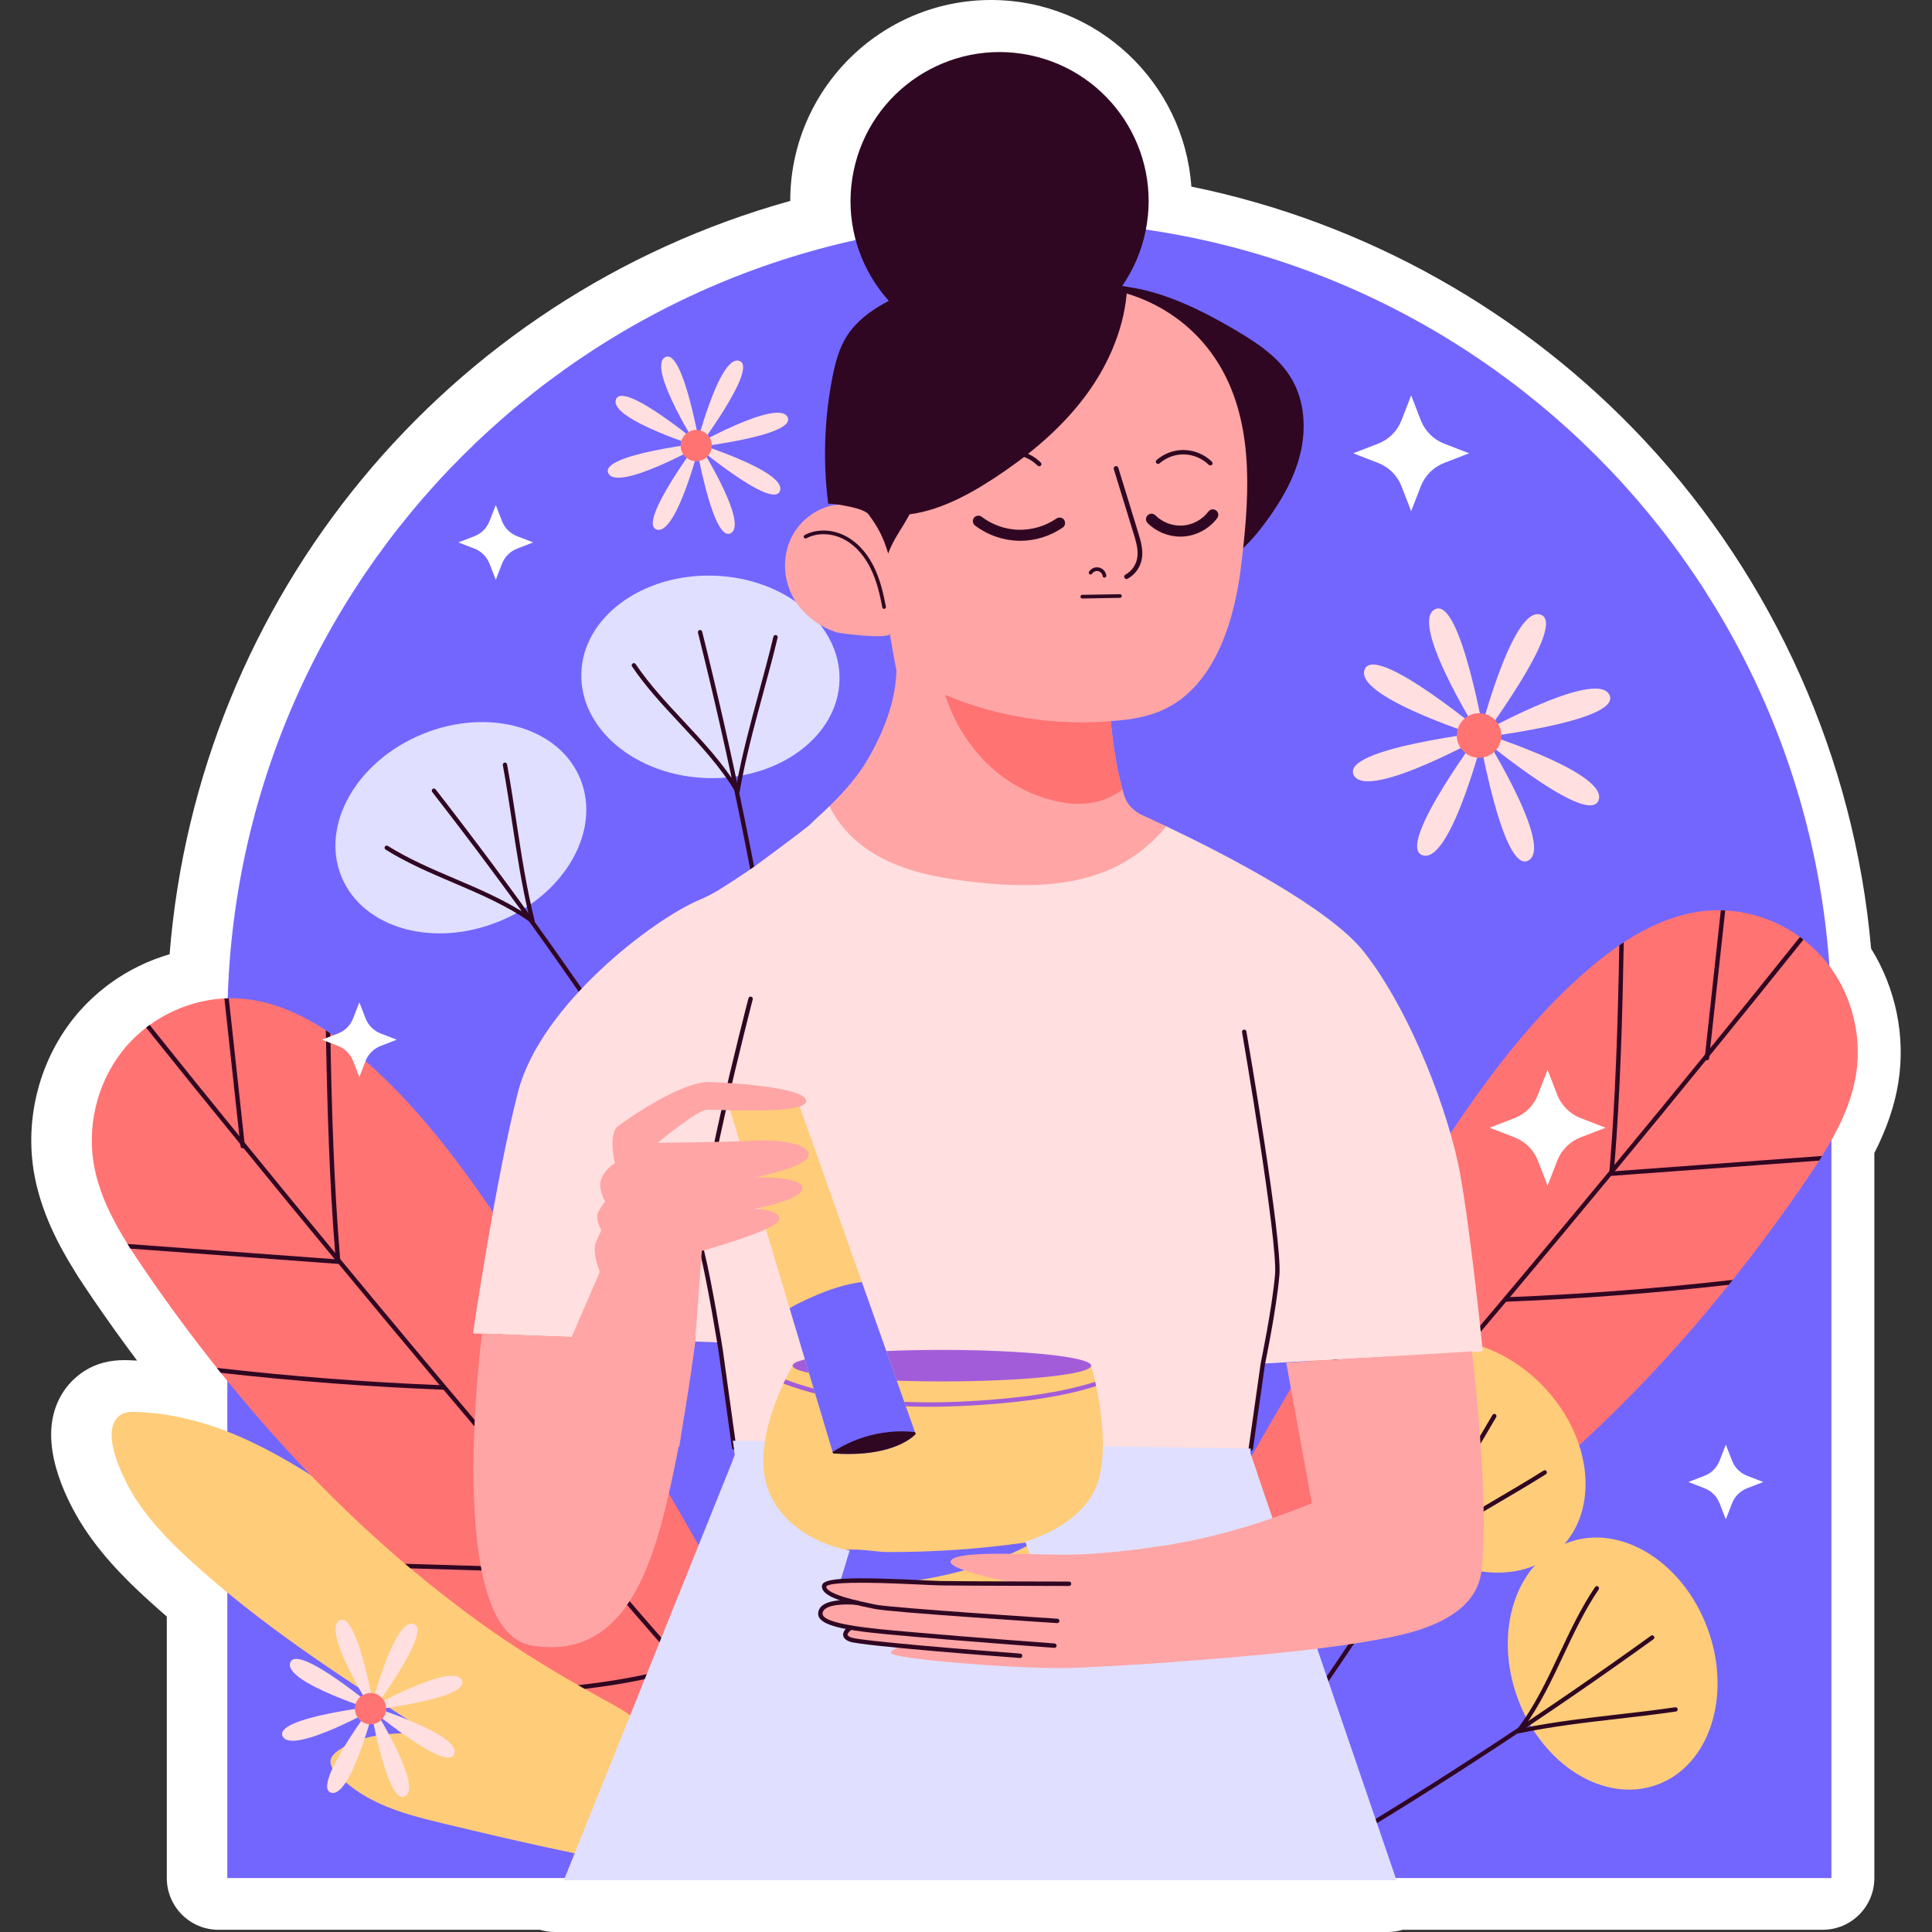 <?xml version="1.0" encoding="UTF-8"?>
<!-- Generator: Adobe Illustrator 25.3.1, SVG Export Plug-In . SVG Version: 6.00 Build 0)  -->
<svg xmlns="http://www.w3.org/2000/svg" xmlns:xlink="http://www.w3.org/1999/xlink" version="1.1" id="Capa_1" x="0px" y="0px" viewBox="0 0 512 512" style="enable-background:new 0 0 512 512;" xml:space="preserve" width="512" height="512">
<rect x="0" y="0" width="512" height="512" fill="#333333" stroke="none"/>
<g>
	<path style="fill:#FFFFFF;" d="M147.079,512c-1.36,0-2.694-0.202-3.964-0.585H57.909c-7.568,0-13.704-6.136-13.704-13.704v-69.317   c-0.566-0.487-1.13-0.978-1.692-1.471c-7.109-6.251-14.477-13.237-20.209-21.966c-2.59-3.945-10.85-17.742-8.252-29.571   c1.126-5.133,4.134-9.447,8.468-12.148c3.013-1.879,6.439-2.793,10.47-2.793c0.488,0,0.976,0.013,1.456,0.032   c0.629,0.024,1.256,0.057,1.884,0.097c-4.038-5.388-7.997-10.925-11.828-16.542c-1.274-1.874-2.537-3.757-3.777-5.667   c-0.063-0.097-0.347-0.551-0.347-0.551c-0.233-0.37-0.463-0.742-0.678-1.113c-3.836-6.162-9.049-15.543-10.795-26.567   c-2.387-15.204,2.252-31.058,12.405-42.425c2.045-2.265,4.228-4.294,6.539-6.084c0.498-0.406,1.017-0.791,1.545-1.165   c4.666-3.37,9.982-5.945,15.551-7.578c7.56-94.567,73.242-174.217,164.478-199.635c0-0.01,0-0.019,0-0.029   C209.422,23.874,233.294,0,262.638,0c28.077,0,51.146,21.859,53.084,49.452c45.835,9.351,88.169,33.026,120.294,67.501   c34.317,36.827,55.482,84.432,59.838,134.415c6.53,10.507,9.163,23.193,7.242,35.421c-0.966,6.098-3.058,12.27-6.375,18.785   v192.136c0,7.568-6.136,13.704-13.704,13.704H371.72c-1.271,0.383-2.605,0.585-3.964,0.585H147.079z"/>
	<g>
		<path style="fill:#7366FF;" d="M485.35,497.711H370.09l-106.318-29.997l-114.361,29.997H60.241V271.16    c0-117.39,95.164-212.554,212.554-212.554h0c117.391,0,212.554,95.164,212.554,212.554V497.711z"/>
		<g>
			<g>
				<g>
					
						<ellipse transform="matrix(0.925 -0.379 0.379 0.925 -74.084 62.781)" style="fill:#E0DFFF;" cx="122.248" cy="219.358" rx="34.211" ry="26.824"/>
					<g>
						<path style="fill:#300722;" d="M174.072,293.328c-0.187,0-0.37-0.093-0.48-0.261c-18.385-28.454-38.253-56.439-59.052-83.18        c-0.194-0.249-0.15-0.608,0.1-0.801c0.246-0.194,0.606-0.151,0.801,0.1c20.819,26.766,40.706,54.778,59.11,83.26        c0.172,0.265,0.095,0.619-0.17,0.789C174.286,293.299,174.179,293.328,174.072,293.328z"/>
					</g>
					<g>
						<path style="fill:#300722;" d="M141.118,244.675c-0.117,0-0.233-0.036-0.332-0.107c-6.3-4.51-13.599-7.622-20.657-10.634        c-6.043-2.577-12.292-5.243-17.948-8.787c-0.267-0.167-0.348-0.52-0.181-0.787c0.167-0.267,0.521-0.347,0.787-0.181        c5.58,3.497,11.787,6.145,17.79,8.704c6.659,2.84,13.53,5.771,19.631,9.892c-1.987-8.355-3.254-16.705-4.483-24.796        c-0.753-4.957-1.531-10.084-2.472-15.218c-0.057-0.31,0.149-0.608,0.46-0.665c0.299-0.054,0.607,0.148,0.665,0.459        c0.944,5.151,1.723,10.286,2.478,15.253c1.296,8.537,2.636,17.366,4.818,26.157c0.058,0.232-0.036,0.475-0.233,0.61        C141.342,244.643,141.229,244.675,141.118,244.675z"/>
					</g>
				</g>
				<g>
					
						<ellipse transform="matrix(0.027 -1 1 0.027 3.739 362.729)" style="fill:#E0DFFF;" cx="188.195" cy="179.444" rx="26.824" ry="34.211"/>
					<g>
						<path style="fill:#300722;" d="M205.925,268.099c-0.275,0-0.519-0.201-0.563-0.482c-5.312-33.444-12.173-67.072-20.389-99.95        c-0.076-0.305,0.11-0.616,0.416-0.692c0.305-0.077,0.616,0.109,0.693,0.416c8.225,32.909,15.091,66.571,20.41,100.048        c0.049,0.311-0.163,0.603-0.475,0.654C205.985,268.097,205.955,268.099,205.925,268.099z"/>
					</g>
					<g>
						<path style="fill:#300722;" d="M195.451,210.276c-0.2,0-0.388-0.105-0.492-0.281c-3.939-6.671-9.355-12.469-14.595-18.075        c-4.485-4.8-9.124-9.764-12.864-15.293c-0.177-0.261-0.108-0.617,0.153-0.793c0.261-0.176,0.617-0.108,0.793,0.153        c3.69,5.454,8.297,10.386,12.754,15.153c4.941,5.29,10.041,10.746,13.956,16.983c1.559-8.441,3.774-16.588,5.92-24.481        c1.316-4.842,2.678-9.849,3.892-14.928c0.072-0.307,0.377-0.502,0.688-0.423c0.307,0.074,0.496,0.381,0.423,0.688        c-1.219,5.097-2.583,10.113-3.901,14.963c-2.264,8.33-4.606,16.944-6.164,25.862c-0.041,0.235-0.224,0.421-0.459,0.464        C195.519,210.273,195.485,210.276,195.451,210.276z"/>
					</g>
				</g>
			</g>
			<g>
				<path style="fill:#FFCC79;" d="M124.462,484.91c-0.982-0.234-1.964-0.469-2.945-0.706c-11.613-2.803-23.706-5.104-32.298-14.177      c-0.89-0.939-1.77-2.098-1.625-3.383c0.136-1.208,1.139-2.12,2.136-2.814c6.828-4.756,15.795-4.67,24.112-4.402      c-20.7-13.252-41.491-26.572-59.951-42.8c-6.535-5.745-12.996-11.88-17.799-19.192c-2.731-4.158-10.486-18.52-3.991-22.568      c1.203-0.75,2.712-0.756,4.129-0.699c24.123,0.967,43.311,14.59,62.572,27.678c15.223,10.345,30.55,20.945,45.488,31.815      c12.384,9.012,27.016,19.93,34.718,33.525c3.252,5.739,7.311,13.576,6.481,20.396c-1.379,11.347-16.74,6.939-24.229,5.427      C148.949,490.522,136.68,487.822,124.462,484.91z"/>
				<g>
					<path style="fill:#FF7373;" d="M209.318,464.327c-0.731,1.873-1.964,3.38-3.495,4.522c-0.32,0.228-0.639,0.457-0.982,0.662       c-4.34,2.604-10.552,2.764-15.44,0.754c-9.912-4.111-17.358-13.338-26.928-18.523c-2.512-1.37-5.025-2.741-7.514-4.18       c-0.594-0.297-1.165-0.639-1.736-0.982c-8.953-5.093-17.655-10.552-26.06-16.604c-6.304-4.545-12.425-9.342-18.386-14.343       c-0.48-0.388-0.959-0.799-1.439-1.211c-14.549-12.356-28.024-25.991-40.449-40.495c-2.832-3.335-5.641-6.692-8.382-10.118       c-0.343-0.434-0.685-0.868-1.028-1.302c-6.761-8.474-13.201-17.221-19.322-26.197c-1.21-1.782-2.421-3.586-3.609-5.413       c-0.251-0.411-0.525-0.822-0.754-1.233c-4.225-6.76-7.788-13.886-9.022-21.675c-1.736-11.054,1.644-22.817,9.09-31.153       c1.485-1.645,3.106-3.152,4.865-4.499c0.297-0.251,0.617-0.48,0.936-0.708c5.756-4.157,12.722-6.669,19.802-7.035       c0.388-0.023,0.777-0.023,1.165-0.023c1.073-0.046,2.147-0.023,3.22,0.069c8.108,0.617,15.645,3.928,22.497,8.405       c0.388,0.274,0.777,0.525,1.188,0.799c2.672,1.827,5.253,3.837,7.697,5.915c15.622,13.27,27.842,29.943,39.17,47.073       c0.365,0.525,0.708,1.051,1.051,1.576c1.279,1.941,2.535,3.883,3.791,5.824c8.291,12.744,16.399,25.58,24.301,38.576v0.023       c0.343,0.525,0.662,1.051,0.959,1.599c7.469,12.288,14.777,24.69,21.858,37.206c0.297,0.525,0.617,1.073,0.914,1.599       c6.395,11.351,12.653,22.794,18.706,34.351C208.724,452.793,211.487,458.846,209.318,464.327z"/>
					<g>
						<g>
							<path style="fill:#300722;" d="M205.823,468.849c-0.32,0.228-0.639,0.457-0.982,0.662         c-7.948-8.999-15.896-18.021-23.822-27.111c-0.297-0.32-0.571-0.639-0.845-0.982c-7.057-8.062-14.069-16.148-21.058-24.279         c-0.343-0.388-0.685-0.799-1.005-1.188h-0.023c-9.593-11.146-19.14-22.314-28.641-33.551         c-0.251-0.297-0.503-0.571-0.754-0.868v-0.023c-3.746-4.408-7.468-8.816-11.169-13.224c-0.342-0.411-0.685-0.799-1.028-1.211         c-8.976-10.689-17.906-21.401-26.791-32.158c-0.343-0.388-0.662-0.799-1.005-1.21c-8.108-9.775-16.148-19.597-24.164-29.44         c-0.297-0.343-0.571-0.685-0.868-1.051v-0.023c-8.382-10.255-16.696-20.556-24.941-30.856         c0.297-0.251,0.617-0.48,0.936-0.708c7.857,9.844,15.782,19.665,23.776,29.463c0.434,0.548,0.891,1.096,1.348,1.645v0.023         c7.971,9.775,15.965,19.551,24.027,29.28v0.023c0.434,0.525,0.868,1.051,1.325,1.576         c12.813,15.508,25.74,30.971,38.759,46.342c0.343,0.388,0.662,0.799,1.005,1.188c9.57,11.306,19.162,22.543,28.824,33.757         c0.343,0.411,0.708,0.822,1.074,1.233c6.966,8.108,13.978,16.193,21.012,24.256c0.32,0.365,0.64,0.731,0.982,1.119         C189.767,450.669,197.783,459.782,205.823,468.849z"/>
						</g>
						<g>
							<path style="fill:#300722;" d="M90.186,334.301c0,0.183-0.046,0.343-0.183,0.457c-0.068,0.091-0.183,0.137-0.297,0.16         c-0.046,0.023-0.068,0.023-0.114,0.023c0,0-0.023,0-0.046,0l-54.998-4.043c-0.251-0.411-0.525-0.822-0.754-1.233         l54.907,4.043l0.251,0.023c-0.046-0.548-0.091-1.119-0.137-1.667v-0.023c-1.553-19.391-2.101-39.01-2.467-58.995         c0.388,0.274,0.777,0.525,1.188,0.799c0.365,20.259,0.959,40.152,2.604,59.794C90.14,333.867,90.163,334.073,90.186,334.301z         "/>
						</g>
						<g>
							<path style="fill:#300722;" d="M118.164,367.738c-0.023,0.297-0.274,0.548-0.594,0.548c0,0,0,0-0.023,0h-0.023         c-19.619-0.754-39.421-2.261-59.018-4.477c-0.343-0.434-0.685-0.868-1.028-1.302c19.574,2.238,39.376,3.768,59.018,4.568         c0.365,0.023,0.731,0.023,1.096,0.046C117.913,367.144,118.164,367.396,118.164,367.738z"/>
						</g>
						<g>
							<path style="fill:#300722;" d="M64.88,303.65c0.046,0.274-0.114,0.502-0.343,0.617c-0.046,0.023-0.091,0.046-0.16,0.046         h-0.068c-0.297,0-0.548-0.228-0.571-0.525l-0.068-0.571l-0.228-2.124l-3.974-36.498c0.388-0.023,0.777-0.023,1.165-0.023         l4.157,38.165L64.88,303.65z"/>
						</g>
						<g>
							<path style="fill:#300722;" d="M135.454,328.408c-1.393,17.632-3.243,35.31-5.55,52.76c-0.023,0.251-0.069,0.525-0.091,0.776         c-0.023,0.206-0.16,0.388-0.365,0.457c-0.069,0.023-0.137,0.046-0.206,0.046h-0.068c-0.32-0.046-0.548-0.343-0.503-0.662         c0-0.091,0.023-0.16,0.023-0.251c0.069-0.525,0.137-1.028,0.206-1.553c2.284-17.586,4.134-35.379,5.504-53.148         C134.769,327.358,135.111,327.883,135.454,328.408z"/>
						</g>
						<g>
							<path style="fill:#300722;" d="M164.506,374.43c-1.941,14.686-3.517,28.664-4.705,41.728         c-0.023,0.16-0.023,0.297-0.046,0.457c-0.023,0.297-0.274,0.525-0.571,0.525c-0.023,0-0.023,0-0.023,0h-0.046l-50.339-1.507         c-0.48-0.388-0.959-0.799-1.439-1.211l50.75,1.53h0.023l0.525,0.023c0.023-0.342,0.069-0.708,0.091-1.051         c1.233-13.201,2.832-27.293,4.819-42.093C163.889,373.357,164.209,373.882,164.506,374.43z"/>
						</g>
						<g>
							<path style="fill:#300722;" d="M187.277,413.235c-0.16,0.822-0.32,1.644-0.48,2.467c-1.667,8.611-3.312,17.244-5.002,25.832         c-0.023,0.114-0.046,0.206-0.069,0.32c-0.046,0.228-0.206,0.388-0.411,0.457c-0.091,0.023-0.206,0.068-0.297,0.091         c-8.519,2.558-17.267,4.134-26.06,5.162c-0.594-0.297-1.165-0.639-1.736-0.982c9.09-1.005,18.158-2.558,26.951-5.162         c0.16-0.046,0.32-0.091,0.48-0.137c0.046-0.297,0.114-0.571,0.16-0.868c1.644-8.291,3.22-16.627,4.819-24.941         c0.251-1.279,0.503-2.558,0.731-3.837C186.661,412.161,186.98,412.71,187.277,413.235z"/>
						</g>
					</g>
				</g>
			</g>
		</g>
		<g>
			<g>
				<path style="fill:#FF7373;" d="M307.346,441.002c0.731,1.873,1.964,3.38,3.494,4.522c0.32,0.229,0.639,0.457,0.982,0.663      c4.34,2.603,10.552,2.763,15.44,0.753c9.912-4.111,17.358-13.338,26.928-18.523c2.512-1.37,5.025-2.741,7.514-4.18      c0.594-0.297,1.165-0.639,1.736-0.982c8.953-5.093,17.655-10.552,26.06-16.604c6.304-4.545,12.425-9.341,18.386-14.343      c0.48-0.388,0.959-0.799,1.439-1.21c14.549-12.357,28.024-25.992,40.449-40.495c2.832-3.334,5.641-6.692,8.382-10.118      c0.343-0.434,0.685-0.868,1.028-1.302c6.76-8.473,13.201-17.221,19.322-26.197c1.211-1.782,2.421-3.586,3.609-5.413      c0.251-0.411,0.525-0.822,0.754-1.233c4.225-6.76,7.788-13.886,9.022-21.675c1.736-11.054-1.645-22.817-9.09-31.153      c-1.485-1.644-3.106-3.152-4.865-4.499c-0.297-0.251-0.617-0.48-0.936-0.708c-5.756-4.157-12.722-6.669-19.802-7.035      c-0.388-0.023-0.777-0.023-1.165-0.023c-1.074-0.045-2.147-0.023-3.22,0.069c-8.108,0.616-15.645,3.928-22.497,8.405      c-0.388,0.274-0.776,0.525-1.188,0.799c-2.672,1.827-5.253,3.837-7.697,5.916c-15.622,13.27-27.842,29.943-39.17,47.072      c-0.366,0.525-0.708,1.051-1.051,1.576c-1.279,1.941-2.535,3.883-3.791,5.824c-8.291,12.745-16.399,25.58-24.301,38.576v0.023      c-0.343,0.525-0.662,1.051-0.959,1.599c-7.469,12.288-14.777,24.69-21.858,37.206c-0.297,0.525-0.617,1.073-0.914,1.599      c-6.395,11.351-12.653,22.794-18.706,34.351C307.94,429.468,305.176,435.52,307.346,441.002z"/>
				<g>
					<g>
						<path style="fill:#300722;" d="M310.84,445.524c0.32,0.229,0.639,0.457,0.982,0.663c7.948-8.999,15.896-18.021,23.822-27.111        c0.297-0.32,0.571-0.64,0.845-0.982c7.057-8.062,14.069-16.147,21.058-24.279c0.343-0.388,0.685-0.799,1.005-1.188h0.023        c9.593-11.146,19.14-22.314,28.641-33.551c0.251-0.297,0.502-0.571,0.754-0.868v-0.023c3.746-4.408,7.469-8.816,11.169-13.224        c0.343-0.411,0.685-0.8,1.028-1.211c8.976-10.689,17.906-21.401,26.791-32.158c0.343-0.388,0.662-0.799,1.005-1.21        c8.108-9.776,16.148-19.597,24.164-29.441c0.297-0.342,0.571-0.685,0.868-1.05v-0.023        c8.382-10.255,16.696-20.556,24.941-30.856c-0.297-0.251-0.617-0.48-0.936-0.708c-7.857,9.844-15.782,19.665-23.776,29.463        c-0.434,0.548-0.891,1.097-1.348,1.645v0.023c-7.971,9.775-15.965,19.551-24.027,29.28v0.023        c-0.434,0.526-0.868,1.051-1.325,1.576c-12.813,15.508-25.74,30.971-38.759,46.342c-0.343,0.388-0.662,0.799-1.005,1.187        c-9.57,11.306-19.163,22.543-28.824,33.757c-0.343,0.411-0.708,0.822-1.073,1.233c-6.966,8.108-13.978,16.194-21.013,24.256        c-0.32,0.366-0.639,0.731-0.982,1.119C326.897,427.344,318.88,436.457,310.84,445.524z"/>
					</g>
					<g>
						<path style="fill:#300722;" d="M426.478,310.975c0,0.183,0.046,0.342,0.183,0.457c0.069,0.091,0.183,0.137,0.297,0.16        c0.046,0.023,0.069,0.023,0.114,0.023c0,0,0.023,0,0.046,0l54.998-4.042c0.251-0.411,0.525-0.822,0.754-1.233l-54.907,4.043        l-0.251,0.023c0.046-0.548,0.091-1.119,0.137-1.668v-0.023c1.553-19.391,2.101-39.01,2.467-58.995        c-0.388,0.274-0.776,0.525-1.188,0.799c-0.366,20.259-0.959,40.152-2.604,59.794        C426.523,310.542,426.5,310.747,426.478,310.975z"/>
					</g>
					<g>
						<path style="fill:#300722;" d="M398.499,344.413c0.023,0.297,0.274,0.548,0.594,0.548c0,0,0,0,0.023,0h0.023        c19.619-0.754,39.421-2.261,59.018-4.477c0.343-0.434,0.685-0.868,1.028-1.302c-19.574,2.238-39.376,3.769-59.018,4.568        c-0.366,0.023-0.731,0.023-1.096,0.046C398.75,343.819,398.499,344.07,398.499,344.413z"/>
					</g>
					<g>
						<path style="fill:#300722;" d="M451.784,280.325c-0.046,0.274,0.114,0.503,0.343,0.616c0.046,0.023,0.091,0.046,0.16,0.046        h0.069c0.297,0,0.548-0.229,0.571-0.525l0.068-0.571l0.228-2.124l3.974-36.498c-0.388-0.023-0.777-0.023-1.165-0.023        l-4.157,38.165L451.784,280.325z"/>
					</g>
					<g>
						<path style="fill:#300722;" d="M381.209,305.083c1.393,17.632,3.243,35.31,5.55,52.76c0.023,0.252,0.068,0.526,0.091,0.777        c0.023,0.205,0.16,0.388,0.366,0.457c0.069,0.023,0.137,0.046,0.206,0.046h0.069c0.32-0.046,0.548-0.343,0.503-0.663        c0-0.091-0.023-0.16-0.023-0.251c-0.068-0.525-0.137-1.028-0.206-1.553c-2.284-17.587-4.134-35.379-5.504-53.148        C381.895,304.032,381.552,304.558,381.209,305.083z"/>
					</g>
					<g>
						<path style="fill:#300722;" d="M352.157,351.105c1.941,14.686,3.517,28.664,4.705,41.728c0.023,0.16,0.023,0.297,0.046,0.457        c0.023,0.297,0.274,0.525,0.571,0.525c0.023,0,0.023,0,0.023,0h0.046l50.339-1.507c0.48-0.388,0.959-0.799,1.439-1.21        l-50.75,1.53h-0.023l-0.525,0.023c-0.023-0.343-0.069-0.708-0.091-1.051c-1.233-13.202-2.832-27.294-4.819-42.094        C352.774,350.031,352.454,350.557,352.157,351.105z"/>
					</g>
					<g>
						<path style="fill:#300722;" d="M329.386,389.909c0.16,0.822,0.32,1.644,0.48,2.467c1.667,8.61,3.312,17.244,5.002,25.832        c0.023,0.114,0.046,0.205,0.068,0.32c0.046,0.229,0.206,0.388,0.411,0.457c0.091,0.023,0.206,0.069,0.297,0.092        c8.519,2.558,17.267,4.134,26.06,5.161c0.594-0.297,1.165-0.639,1.736-0.982c-9.09-1.005-18.158-2.558-26.951-5.162        c-0.16-0.045-0.32-0.091-0.48-0.137c-0.046-0.297-0.114-0.571-0.16-0.868c-1.645-8.291-3.22-16.627-4.819-24.941        c-0.251-1.279-0.502-2.558-0.731-3.837C330.003,388.836,329.683,389.384,329.386,389.909z"/>
					</g>
				</g>
			</g>
			<g>
				<g>
					
						<ellipse transform="matrix(0.719 -0.695 0.695 0.719 -158.56 379.382)" style="fill:#FFCC79;" cx="389.583" cy="385.648" rx="26.824" ry="34.211"/>
					<g>
						<path style="fill:#300722;" d="M340.624,461.559c-0.115,0-0.23-0.035-0.33-0.106c-0.258-0.182-0.318-0.539-0.135-0.795        c19.611-27.626,38.238-56.452,55.362-85.679c0.159-0.273,0.505-0.362,0.782-0.204c0.272,0.16,0.364,0.51,0.204,0.782        c-17.141,29.256-35.786,58.11-55.417,85.761C340.978,461.475,340.802,461.559,340.624,461.559z"/>
					</g>
					<g>
						<path style="fill:#300722;" d="M373.594,412.917c-0.112,0-0.223-0.032-0.32-0.098c-0.199-0.134-0.291-0.377-0.234-0.61        c1.855-7.523,2.04-15.456,2.219-23.127c0.154-6.567,0.312-13.358,1.508-19.926c0.056-0.311,0.353-0.508,0.665-0.459        c0.31,0.057,0.515,0.354,0.459,0.665c-1.18,6.478-1.337,13.224-1.49,19.747c-0.17,7.238-0.345,14.705-1.91,21.899        c7.02-4.939,14.303-9.211,21.358-13.348c4.329-2.539,8.805-5.163,13.228-7.943c0.266-0.166,0.619-0.089,0.786,0.18        c0.168,0.267,0.088,0.619-0.18,0.787c-4.436,2.788-8.921,5.418-13.257,7.96c-7.445,4.367-15.145,8.883-22.498,14.165        C373.828,412.881,373.711,412.917,373.594,412.917z"/>
					</g>
				</g>
				<g>
					
						<ellipse transform="matrix(0.938 -0.345 0.345 0.938 -125.965 174.933)" style="fill:#FFCC79;" cx="427.773" cy="440.848" rx="26.824" ry="34.211"/>
					<g>
						<path style="fill:#300722;" d="M352.538,490.539c-0.194,0-0.384-0.099-0.491-0.279c-0.162-0.271-0.072-0.621,0.199-0.783        c29.104-17.339,57.793-36.177,85.271-55.987c0.252-0.186,0.611-0.128,0.796,0.129c0.185,0.255,0.127,0.612-0.129,0.796        c-27.504,19.831-56.22,38.687-85.353,56.043C352.739,490.514,352.639,490.539,352.538,490.539z"/>
					</g>
					<g>
						<path style="fill:#300722;" d="M402.358,459.375c-0.194,0-0.378-0.099-0.484-0.268c-0.127-0.203-0.114-0.463,0.032-0.652        c4.736-6.132,8.112-13.311,11.378-20.256c2.796-5.945,5.686-12.093,9.435-17.617c0.177-0.261,0.534-0.324,0.793-0.153        c0.261,0.177,0.329,0.533,0.153,0.793c-3.698,5.45-6.57,11.557-9.347,17.463c-3.08,6.551-6.259,13.31-10.599,19.258        c8.415-1.681,16.801-2.643,24.924-3.577c4.988-0.572,10.145-1.164,15.316-1.92c0.297-0.04,0.6,0.17,0.648,0.483        c0.045,0.312-0.171,0.602-0.483,0.648c-5.188,0.757-10.355,1.351-15.351,1.925c-8.574,0.984-17.439,2.002-26.298,3.861        C402.436,459.371,402.397,459.375,402.358,459.375z"/>
					</g>
				</g>
			</g>
		</g>
		<g>
			<path style="fill:#FFA5A5;" d="M332.268,251.567c-12.223-10.311-23.194-32.583-23.194-32.583     c-2.546-1.215-4.719-2.196-6.33-2.943c-2.219-1.005-4.065-2.826-4.812-5.163v-0.07c-0.164-0.514-0.327-1.051-0.467-1.589     c-1.635-5.863-2.57-12.334-3.083-18.08c-0.841-9.274-0.631-16.702-0.631-16.702l-57.955-6.517c0,0,6.658,11.89-5.863,33.358     c-2.429,4.158-5.957,8.339-10.114,12.357c-1.098,1.074-9.89,33.015-15.009,36.675L332.268,251.567z"/>
			<path style="fill:#FF7373;" d="M297.465,209.22c-2.126,1.659-4.672,2.827-7.312,3.364c-4.859,1.004-9.928,0.14-14.6-1.518     c-12.357-4.415-21-14.483-25.112-26.934c13.782,5.817,29.013,8.223,43.94,7.008C294.895,196.886,295.829,203.357,297.465,209.22z     "/>
			<g>
				<path style="fill:#FFA5A5;" d="M215.617,246.73c4.509,0,4.517-7.008,0-7.008C211.107,239.722,211.1,246.73,215.617,246.73      L215.617,246.73z"/>
			</g>
			<g>
				<path style="fill:#FFDFDF;" d="M331.476,383.881l-0.164,1.098l1.869,5.49c-6.424-0.117-12.824-0.28-19.248-0.444      c-39.922-0.981-79.867-1.939-119.788-2.92l0.607-1.542l-0.537-3.761l-3.644-26.046l-65.22-2.383c0,0,5.98-40.973,11.937-64.029      c5.957-23.056,35.787-45.715,48.121-50.901c1.425-0.584,2.943-1.355,4.508-2.243c3.13-1.939,6.541-4.158,10.021-6.564      c8.783-6.424,14.343-10.769,14.343-10.769l2.149-2.056c1.168-1.051,2.289-2.102,3.387-3.177      c2.523,5.279,6.961,9.764,12.053,12.754c7.686,4.555,16.702,6.237,25.579,7.288c13.338,1.565,27.541,1.705,39.408-4.579      c4.695-2.499,8.853-5.98,12.217-10.115c14.997,7.125,43.285,21.608,52.466,33.381c12.731,16.305,22.659,43.356,25.439,58.843      c2.803,15.511,5.98,46.929,5.98,46.929l-58.283,3.224L331.476,383.881z"/>
				<g>
					<g>
						<path style="fill:#300722;" d="M331.478,384.465c-0.028,0-0.056-0.002-0.084-0.007c-0.319-0.045-0.541-0.34-0.495-0.66        l3.2-22.519c0.036-0.181,3.016-14.468,3.798-23.473c0.78-8.966-8.646-63.711-8.741-64.263        c-0.055-0.318,0.158-0.62,0.476-0.675c0.316-0.055,0.619,0.157,0.675,0.476c0.39,2.259,9.546,55.447,8.754,64.562        c-0.789,9.076-3.783,23.431-3.813,23.575l-3.194,22.482C332.013,384.254,331.763,384.465,331.478,384.465z"/>
					</g>
					<g>
						<path style="fill:#300722;" d="M194.542,384.168c-0.287,0-0.536-0.212-0.578-0.504l-3.579-25.845        c-0.026-0.163-2.803-17.558-4.958-26.181c-2.198-8.791,12.306-64.712,12.924-67.088c0.081-0.312,0.394-0.502,0.713-0.418        c0.312,0.081,0.5,0.4,0.418,0.713c-0.151,0.579-15.048,58.006-12.922,66.51c2.168,8.672,4.953,26.117,4.981,26.292        l3.581,25.856c0.044,0.32-0.18,0.615-0.498,0.659C194.596,384.165,194.569,384.168,194.542,384.168z"/>
					</g>
				</g>
			</g>
			<polygon style="fill:#E0DFFF;" points="370.09,498.297 149.411,498.297 194.145,387.104 194.752,385.563 194.215,381.802      331.476,383.881 331.313,384.979 333.181,390.468    "/>
			<g>
				<g>
					<path style="fill:#FFCC79;" d="M291.064,392.431c-3.574,11.937-19.388,16.095-19.388,16.095l0.093,0.257l0.35,0.934       l5.233,14.016h-56.063l1.378-4.579l2.499-8.246c0,0-0.374-0.047-1.005-0.187c-3.597-0.771-15.908-4.205-20.463-15.604       c-3.738-9.344,0.794-21.771,3.924-28.452c0.163-0.374,0.35-0.747,0.514-1.075c1.098-2.289,1.915-3.668,1.915-3.668h79.119       c0,0,0.49,1.635,1.074,4.275c0.07,0.35,0.163,0.748,0.234,1.145C291.835,373.743,293.423,384.535,291.064,392.431z"/>
					<path style="fill:#A35CD9;" d="M289.175,361.913c0,2.306-17.713,4.175-39.562,4.175s-39.562-1.869-39.562-4.175       c0-2.306,17.713-4.175,39.562-4.175S289.175,359.607,289.175,361.913z"/>
				</g>
				<path style="fill:#7366FF;" d="M271.769,408.782c-12.147,1.729-24.411,2.57-36.698,2.523c-2.476,0-7.265-0.934-10.909-0.584      c0.631,0.14,1.005,0.187,1.005,0.187l-2.499,8.246c1.355,0.631,2.827,0.981,3.948,1.028c3.831,0.164,7.639-0.187,11.446-0.654      c11.773-1.472,23.547-4.322,34.059-9.811L271.769,408.782z"/>
				<g>
					<path style="fill:#A35CD9;" d="M290.48,367.342c-9.437,2.967-19.225,4.088-27.985,4.789       c-4.789,0.374-10.278,0.678-16.165,0.678c-12.077,0-25.812-1.308-38.707-6.144c0.163-0.374,0.35-0.747,0.514-1.075       c18.921,7.078,39.782,6.494,54.264,5.373c8.737-0.701,18.454-1.822,27.845-4.765       C290.316,366.548,290.41,366.945,290.48,367.342z"/>
				</g>
			</g>
			<g>
				<path style="fill:#FFCC79;" d="M242.663,380.003c0,0-5.186,6.354-21.888,5.162l-11.516-38.45l-15.908-53.003l17.894-2.383      l17.146,48.401L242.663,380.003z"/>
				<path style="fill:#7366FF;" d="M242.663,380.003c0,0-5.186,6.354-21.888,5.162l-0.117-0.374l-11.4-38.076      c2.243-1.378,4.742-2.453,6.494-3.224c3.901-1.752,8.293-3.177,12.637-3.761l14.086,39.782L242.663,380.003z"/>
				<path style="fill:#300722;" d="M242.663,380.003c0,0-5.186,6.354-21.888,5.162l-0.117-0.374      c0.374-0.257,0.794-0.514,1.191-0.748c2.289-1.355,4.742-2.453,7.288-3.224c4.298-1.332,8.853-1.799,13.339-1.308      L242.663,380.003z"/>
			</g>
			<path style="fill:#FFA5A5;" d="M127.744,353.364c0,0-10.338,78.727,13.121,82.703c23.459,3.976,31.411-18.688,36.183-39.364     c4.771-20.676,7.157-40.954,7.157-40.954L127.744,353.364z"/>
			<path style="fill:#FFA5A5;" d="M141.064,378.414l17.892-41.352c0,0-2.187-5.368-0.994-7.952c1.193-2.585,1.392-3.181,1.392-3.181     s-1.789-2.982-0.795-4.771c0.994-1.789,1.789-2.783,1.789-2.783s-1.988-3.38-0.994-5.964c0.994-2.585,3.578-4.175,3.578-4.175     s-1.789-7.753,0.795-9.741c2.585-1.988,16.899-11.928,24.254-11.73c7.356,0.199,26.242,1.591,25.646,5.169     c-0.596,3.578-23.857,1.988-26.441,2.187c-2.585,0.199-12.922,8.748-12.922,8.748s19.483-0.199,26.242-0.597     c6.759-0.397,14.712,1.193,13.717,4.175c-0.994,2.982-14.115,5.566-14.115,5.566s12.326-0.398,12.525,2.783     c0.199,3.181-12.724,5.567-12.724,5.567s6.759,0,6.561,2.783c-0.199,2.783-20.477,8.35-20.477,8.35l-1.789,24.254l-4.175,27.634     L141.064,378.414z"/>
			<g>
				<path style="fill:#300722;" d="M327.497,87.533c5.671,3.336,11.398,7.124,14.753,12.784c3.51,5.922,3.962,13.316,2.323,20.002      c-1.64,6.686-5.209,12.752-9.32,18.274c-4.664,6.265-10.681,12.301-18.394,13.53c-7.16,1.142-14.512-2.253-19.524-7.492      c-5.012-5.239-7.978-12.109-10.049-19.057c-2.844-9.54-4.187-19.525-3.964-29.478c0.186-8.317,2.774-21.409,13.618-20.306      C307.854,76.901,318.186,82.055,327.497,87.533z"/>
				<g>
					<g>
						<g>
							<g>
								<g>
									<path style="fill:#FFA5A5;" d="M328.885,150.146c-1.302,10.842-5.615,31.748-21.42,38.308           c-22.758,9.446-69.528-8.834-69.528-8.834s-0.952-4.702-2.137-11.696c0,1.554-13.057,0.02-14.3-0.408           c-3.944-1.321-7.48-3.808-9.987-7.15c-5.09-6.82-4.663-16.826,1.807-22.655c3.011-2.72,7.383-4.605,11.464-3.789           c1.438,0.292,4.896,1.302,6.334,2.876c0.388,0.389,0.622,0.835,0.66,1.302c-0.758-8.374-1.03-16.321-0.292-21.975           c2.487-18.846,18.594-38.431,43.91-40.432c3.556-0.272,6.995-0.291,10.337-0.097c1.01,0.039,1.982,0.097,2.973,0.214           c0.466,0.039,0.933,0.117,1.399,0.175c0.194,0.019,0.389,0.039,0.563,0.078c0.156,0.019,0.311,0.058,0.466,0.078           c0.544,0.078,1.088,0.156,1.632,0.253c13.523,2.351,24.928,10.084,31.456,22.246c4.139,7.733,5.829,16.34,6.218,25.122           C330.828,132.621,329.915,141.656,328.885,150.146z"/>
									<g>
										<g>
											<path style="fill:#300722;" d="M270.371,143.318c-0.149,0-0.298-0.002-0.447-0.006             c-4.142-0.096-8.237-1.531-11.531-4.042c-0.64-0.487-0.764-1.402-0.275-2.042c0.488-0.638,1.402-0.765,2.042-0.275             c2.808,2.14,6.3,3.363,9.832,3.446c3.533,0.05,7.076-0.978,9.981-2.987c0.663-0.461,1.568-0.293,2.028,0.37             c0.457,0.662,0.292,1.57-0.37,2.027C278.345,142.08,274.364,143.318,270.371,143.318z"/>
										</g>
										<g>
											<path style="fill:#300722;" d="M312.816,142.21c-3.214,0-6.41-1.307-8.685-3.583c-0.569-0.57-0.569-1.492,0-2.061             c0.57-0.57,1.493-0.568,2.061,0c1.884,1.885,4.592,2.895,7.251,2.708c2.658-0.19,5.197-1.576,6.794-3.707             c0.483-0.646,1.396-0.775,2.04-0.293c0.645,0.483,0.775,1.396,0.293,2.04c-2.097,2.799-5.431,4.619-8.92,4.867             C313.372,142.2,313.093,142.21,312.816,142.21z"/>
										</g>
										<g>
											<g>
												<g>
													<path style="fill:#300722;" d="M292.697,153.084c-0.242,0-0.453-0.183-0.482-0.429               c-0.071-0.608-0.574-1.168-1.17-1.304c-0.595-0.136-1.292,0.148-1.623,0.665c-0.145,0.226-0.447,0.292-0.67,0.148               c-0.226-0.144-0.293-0.444-0.148-0.67c0.555-0.872,1.645-1.319,2.658-1.091c1.009,0.231,1.798,1.11,1.919,2.138               c0.031,0.267-0.159,0.509-0.426,0.54C292.736,153.083,292.716,153.084,292.697,153.084z"/>
												</g>
											</g>
										</g>
									</g>
									<g>
										<path style="fill:#300722;" d="M234.296,161.36c-0.23,0-0.434-0.163-0.477-0.397c-0.601-3.212-1.438-6.947-3.08-10.292            c-1.206-2.457-3.404-5.788-7.024-7.713c-3.271-1.741-7.107-1.86-10.016-0.307c-0.232,0.125-0.531,0.037-0.657-0.2            c-0.127-0.236-0.037-0.531,0.2-0.657c3.188-1.702,7.377-1.586,10.93,0.306c3.849,2.046,6.169,5.557,7.439,8.142            c1.694,3.451,2.549,7.266,3.163,10.542c0.049,0.263-0.124,0.518-0.388,0.567            C234.355,161.357,234.325,161.36,234.296,161.36z"/>
									</g>
								</g>
							</g>
							<g>
								<path style="fill:#300722;" d="M286.822,158.612c-0.264,0-0.481-0.212-0.485-0.477c-0.006-0.269,0.208-0.49,0.476-0.494          l9.981-0.178c0.003-0.001,0.007-0.001,0.009-0.001c0.264,0,0.481,0.212,0.485,0.477c0.006,0.269-0.208,0.49-0.476,0.494          l-9.981,0.178C286.828,158.612,286.824,158.612,286.822,158.612z"/>
							</g>
							<g>
								<path style="fill:#300722;" d="M298.55,153.449c-0.219,0-0.429-0.115-0.544-0.318c-0.167-0.3-0.06-0.679,0.239-0.848          c1.855-1.038,3.022-2.854,3.203-4.983c0.168-1.977-0.452-3.996-1.051-5.949l-5.227-17.028          c-0.102-0.329,0.084-0.677,0.411-0.777c0.331-0.105,0.677,0.084,0.777,0.411l5.227,17.028          c0.635,2.066,1.29,4.202,1.102,6.419c-0.217,2.547-1.615,4.721-3.834,5.964C298.756,153.423,298.652,153.449,298.55,153.449          z"/>
							</g>
						</g>
						<g>
							<g>
								<path style="fill:#300722;" d="M320.758,123.362c-0.148,0-0.297-0.057-0.41-0.168c-1.708-1.686-4.065-2.693-6.465-2.766          c-2.402-0.082-4.812,0.796-6.616,2.379c-0.241,0.212-0.61,0.188-0.824-0.055c-0.212-0.242-0.188-0.611,0.055-0.824          c2.023-1.774,4.731-2.767,7.419-2.666c2.692,0.08,5.334,1.21,7.251,3.1c0.23,0.226,0.232,0.597,0.006,0.826          C321.059,123.303,320.909,123.362,320.758,123.362z"/>
							</g>
							<g>
								<path style="fill:#300722;" d="M259.668,124.461c-0.127,0-0.254-0.041-0.362-0.126c-0.253-0.2-0.296-0.568-0.096-0.821          c1.943-2.459,4.969-4.03,8.096-4.203c3.136-0.178,6.309,1.052,8.511,3.281c0.227,0.23,0.225,0.599-0.004,0.825          c-0.23,0.226-0.6,0.224-0.825-0.004c-1.973-1.995-4.818-3.094-7.617-2.935c-2.798,0.155-5.507,1.56-7.244,3.762          C260.011,124.384,259.839,124.461,259.668,124.461z"/>
							</g>
						</g>
					</g>
					<g>
						<path style="fill:#300722;" d="M230.13,136.268c2.561,3.39,4.05,6.338,5.248,10.414c1.401-3.891,3.754-6.707,5.651-10.381        c9.051-1.165,17.864-6.37,25.37-11.56c8.306-5.745,16.018-12.508,21.91-20.71c5.892-8.202,9.905-17.926,10.411-28.013        c-10.837-1.53-21.684-3.594-32.627-3.36c-10.943,0.234-22.033,2.32-31.604,7.629c-3.912,2.17-7.615,4.944-10.026,8.712        c-2.129,3.328-3.135,7.242-3.89,11.12c-2.138,10.988-2.508,22.319-1.09,33.423        C218.869,133.179,228.657,134.319,230.13,136.268z"/>
						
							<ellipse transform="matrix(0.202 -0.979 0.979 0.202 159.277 301.954)" style="fill:#300722;" cx="264.97" cy="53.217" rx="39.513" ry="39.513"/>
					</g>
				</g>
			</g>
			<g>
				<path style="fill:#FFA5A5;" d="M340.864,361.117l13.519,74.155c0,0,35.785,0,38.171-18.688      c2.386-18.688-2.485-58.449-2.485-58.449L340.864,361.117z"/>
				<g>
					<path style="fill:#FFA5A5;" d="M364.721,390.342c0,0-23.857,13.519-52.883,18.688c-29.026,5.169-29.026,5.169-29.026,5.169       l0.398,27.833c0,0,83.896-3.578,96.62-11.928C392.554,421.753,364.721,390.342,364.721,390.342z"/>
					<g>
						<path style="fill:#FFA5A5;" d="M308.26,409.626c0,0-14.91,2.386-25.646,2.386c-10.736,0-29.026-1.193-30.616,1.591        c-1.59,2.783,21.471,6.759,21.471,6.759s-54.473-2.386-55.069,0c-0.597,2.386,8.747,4.374,8.747,4.374s-9.344,0-9.742,2.783        c-0.398,2.783,10.438,3.827,10.438,3.827s-3.877-0.05-3.877,1.938c0,1.988,16.849,2.833,16.849,2.833        s-4.523,0.348-4.722,1.938c-0.199,1.591,35.388,4.374,47.117,3.976c11.73-0.398,27.833-1.59,27.833-1.59L308.26,409.626z"/>
						<g>
							<g>
								<path style="fill:#300722;" d="M280.18,430.141c-0.013,0-0.026-0.001-0.039-0.001c-1.791-0.116-43.927-2.847-48.241-3.739          l-0.646-0.133c-6.856-1.407-13.541-3.025-13.437-5.927c0.007-0.205,0.08-0.51,0.389-0.794          c1.914-1.763,13.341-1.375,25.9-0.783c2.344,0.112,4.256,0.202,5.366,0.219c6.335,0.098,33.565,0.15,33.839,0.15          c0.322,0.001,0.583,0.263,0.583,0.585c-0.001,0.322-0.262,0.583-0.584,0.583h-0.001c-0.274-0.001-27.512-0.051-33.855-0.149          c-1.119-0.018-3.042-0.108-5.404-0.22c-6.573-0.312-24.037-1.136-25.08,0.503c-0.064,2.107,9.078,3.982,12.519,4.69          l0.647,0.133c4.234,0.876,47.642,3.689,48.08,3.717c0.321,0.021,0.566,0.299,0.545,0.621          C280.742,429.904,280.484,430.141,280.18,430.141z"/>
							</g>
							<g>
								<path style="fill:#300722;" d="M279.435,436.701c-0.015,0-0.03-0.001-0.045-0.002c-0.241-0.018-24.293-1.801-35.794-2.833          l-3.294-0.289c-14.373-1.24-23.772-2.335-23.479-6.104c0.06-0.768,0.413-1.424,1.047-1.949          c2.533-2.095,9.064-1.403,9.342-1.368c0.32,0.035,0.551,0.324,0.515,0.643c-0.035,0.322-0.339,0.551-0.644,0.518          c-1.753-0.192-6.685-0.368-8.47,1.107c-0.387,0.321-0.592,0.694-0.627,1.141c-0.225,2.895,13.399,4.07,22.415,4.849          l3.299,0.288c11.492,1.031,35.534,2.815,35.776,2.833c0.321,0.023,0.563,0.303,0.539,0.626          C279.994,436.467,279.737,436.701,279.435,436.701z"/>
							</g>
							<g>
								<path style="fill:#300722;" d="M270.339,439.385c-0.016,0-0.03-0.001-0.045-0.002c-1.721-0.128-42.172-3.152-45.203-4.364          c-1.032-0.413-1.587-0.988-1.649-1.71c-0.113-1.294,1.521-2.345,1.707-2.46c0.273-0.172,0.632-0.085,0.803,0.189          c0.171,0.273,0.086,0.633-0.187,0.804c-0.508,0.317-1.194,0.969-1.159,1.367c0.02,0.235,0.356,0.501,0.919,0.726          c2.378,0.95,33.186,3.414,44.856,4.283c0.321,0.023,0.563,0.303,0.539,0.626          C270.898,439.151,270.641,439.385,270.339,439.385z"/>
							</g>
						</g>
					</g>
				</g>
			</g>
		</g>
		<g>
			<g>
				<g>
					<g>
						<g>
							<path style="fill:#FFDFDF;" d="M393.818,197.68c0,0-20.66-32.096-13.65-36.154         C387.177,157.468,393.818,197.68,393.818,197.68z"/>
							<path style="fill:#FFDFDF;" d="M391.444,191.859c0,0,20.659,32.095,13.65,36.153         C398.085,232.07,391.444,191.859,391.444,191.859z"/>
						</g>
						<g>
							<path style="fill:#FFDFDF;" d="M391.334,197.633c0,0,9.096-37.07,16.862-34.772         C415.963,165.159,391.334,197.633,391.334,197.633z"/>
							<path style="fill:#FFDFDF;" d="M393.928,191.906c0,0-9.097,37.07-16.863,34.771         C369.299,224.379,393.928,191.906,393.928,191.906z"/>
						</g>
						<g>
							<path style="fill:#FFDFDF;" d="M389.66,195.796c0,0,33.169-18.887,36.841-11.668         C430.173,191.347,389.66,195.796,389.66,195.796z"/>
							<path style="fill:#FFDFDF;" d="M395.602,193.742c0,0-33.17,18.887-36.841,11.668         C355.089,198.191,395.602,193.742,395.602,193.742z"/>
						</g>
						<g>
							<path style="fill:#FFDFDF;" d="M389.843,193.319c0,0,36.522,11.094,33.805,18.724         C420.931,219.673,389.843,193.319,389.843,193.319z"/>
							<path style="fill:#FFDFDF;" d="M395.42,196.22c0,0-36.522-11.094-33.806-18.725C364.331,169.865,395.42,196.22,395.42,196.22         z"/>
						</g>
					</g>
					<path style="fill:#FF7373;" d="M397.876,194.913c0,3.26-2.643,5.903-5.903,5.903c-3.26,0-5.903-2.643-5.903-5.903       c0-3.26,2.642-5.903,5.903-5.903C395.233,189.01,397.876,191.653,397.876,194.913z"/>
				</g>
				<g>
					<g>
						<g>
							<path style="fill:#FFDFDF;" d="M185.798,120.025c0,0-14.481-22.497-9.568-25.341         C181.144,91.84,185.798,120.025,185.798,120.025z"/>
							<path style="fill:#FFDFDF;" d="M184.134,115.945c0,0,14.481,22.496,9.568,25.341         C188.789,144.131,184.134,115.945,184.134,115.945z"/>
						</g>
						<g>
							<path style="fill:#FFDFDF;" d="M184.057,119.992c0,0,6.376-25.983,11.819-24.372         C201.32,97.231,184.057,119.992,184.057,119.992z"/>
							<path style="fill:#FFDFDF;" d="M185.876,115.979c0,0-6.376,25.983-11.82,24.372         C168.613,138.74,185.876,115.979,185.876,115.979z"/>
						</g>
						<g>
							<path style="fill:#FFDFDF;" d="M182.884,118.705c0,0,23.249-13.238,25.823-8.178         C211.281,115.587,182.884,118.705,182.884,118.705z"/>
							<path style="fill:#FFDFDF;" d="M187.049,117.266c0,0-23.249,13.238-25.823,8.178         C158.652,120.383,187.049,117.266,187.049,117.266z"/>
						</g>
						<g>
							<path style="fill:#FFDFDF;" d="M183.012,116.969c0,0,25.599,7.776,23.695,13.124         C204.803,135.441,183.012,116.969,183.012,116.969z"/>
							<path style="fill:#FFDFDF;" d="M186.921,119.002c0,0-25.599-7.776-23.695-13.125         C165.13,100.53,186.921,119.002,186.921,119.002z"/>
						</g>
					</g>
					<path style="fill:#FF7373;" d="M188.643,118.086c0,2.285-1.853,4.137-4.137,4.137c-2.285,0-4.137-1.852-4.137-4.137       c0-2.285,1.852-4.137,4.137-4.137C186.79,113.949,188.643,115.801,188.643,118.086z"/>
				</g>
				<g>
					<g>
						<g>
							<path style="fill:#FFDFDF;" d="M99.493,454.748c0,0-14.481-22.497-9.567-25.341         C94.839,426.563,99.493,454.748,99.493,454.748z"/>
							<path style="fill:#FFDFDF;" d="M97.83,450.668c0,0,14.481,22.496,9.568,25.341C102.484,478.853,97.83,450.668,97.83,450.668z         "/>
						</g>
						<g>
							<path style="fill:#FFDFDF;" d="M97.752,454.715c0,0,6.376-25.983,11.819-24.372         C115.016,431.954,97.752,454.715,97.752,454.715z"/>
							<path style="fill:#FFDFDF;" d="M99.571,450.701c0,0-6.376,25.983-11.819,24.372         C82.308,473.462,99.571,450.701,99.571,450.701z"/>
						</g>
						<g>
							<path style="fill:#FFDFDF;" d="M96.579,453.428c0,0,23.249-13.238,25.823-8.178         C124.976,450.31,96.579,453.428,96.579,453.428z"/>
							<path style="fill:#FFDFDF;" d="M100.744,451.988c0,0-23.25,13.238-25.823,8.178         C72.347,455.106,100.744,451.988,100.744,451.988z"/>
						</g>
						<g>
							<path style="fill:#FFDFDF;" d="M96.707,451.691c0,0,25.599,7.776,23.695,13.125         C118.498,470.164,96.707,451.691,96.707,451.691z"/>
							<path style="fill:#FFDFDF;" d="M100.616,453.725c0,0-25.599-7.776-23.695-13.125         C78.825,435.252,100.616,453.725,100.616,453.725z"/>
						</g>
					</g>
					<path style="fill:#FF7373;" d="M102.338,452.809c0,2.285-1.852,4.137-4.137,4.137c-2.285,0-4.137-1.852-4.137-4.137       c0-2.285,1.852-4.137,4.137-4.137C100.486,448.672,102.338,450.524,102.338,452.809z"/>
				</g>
			</g>
			<g>
				<path style="fill:#FFFFFF;" d="M389.327,120.127l-6.602,2.553c-2.848,1.101-5.1,3.353-6.201,6.201l-2.553,6.602l-2.553-6.602      c-1.101-2.848-3.353-5.099-6.201-6.201l-6.602-2.553l6.602-2.553c2.848-1.101,5.1-3.353,6.201-6.201l2.553-6.602l2.553,6.602      c1.101,2.848,3.353,5.1,6.201,6.201L389.327,120.127z"/>
				<path style="fill:#FFFFFF;" d="M425.481,298.859l-6.602,2.553c-2.848,1.101-5.1,3.353-6.201,6.201l-2.553,6.602l-2.553-6.602      c-1.101-2.848-3.353-5.099-6.201-6.201l-6.602-2.553l6.602-2.553c2.848-1.101,5.1-3.353,6.201-6.201l2.553-6.602l2.553,6.602      c1.101,2.848,3.353,5.1,6.201,6.201L425.481,298.859z"/>
				<path style="fill:#FFFFFF;" d="M467.273,392.745l-4.262,1.648c-1.839,0.711-3.292,2.165-4.003,4.003l-1.648,4.262l-1.648-4.262      c-0.711-1.839-2.165-3.292-4.003-4.003l-4.262-1.648l4.262-1.648c1.839-0.711,3.292-2.164,4.003-4.003l1.648-4.262l1.648,4.262      c0.711,1.839,2.164,3.292,4.003,4.003L467.273,392.745z"/>
				<path style="fill:#FFFFFF;" d="M105.143,275.534l-4.262,1.648c-1.839,0.711-3.292,2.164-4.003,4.003l-1.648,4.262l-1.648-4.262      c-0.711-1.838-2.164-3.292-4.003-4.003l-4.262-1.648l4.262-1.648c1.839-0.711,3.292-2.164,4.003-4.003l1.648-4.262l1.648,4.262      c0.711,1.839,2.164,3.292,4.003,4.003L105.143,275.534z"/>
				<path style="fill:#FFFFFF;" d="M141.298,143.744l-4.262,1.648c-1.839,0.711-3.292,2.165-4.003,4.003l-1.648,4.262l-1.648-4.262      c-0.711-1.838-2.165-3.292-4.003-4.003l-4.262-1.648l4.262-1.648c1.839-0.711,3.292-2.165,4.003-4.003l1.648-4.262l1.648,4.262      c0.711,1.839,2.165,3.292,4.003,4.003L141.298,143.744z"/>
			</g>
		</g>
	</g>
</g>















</svg>
